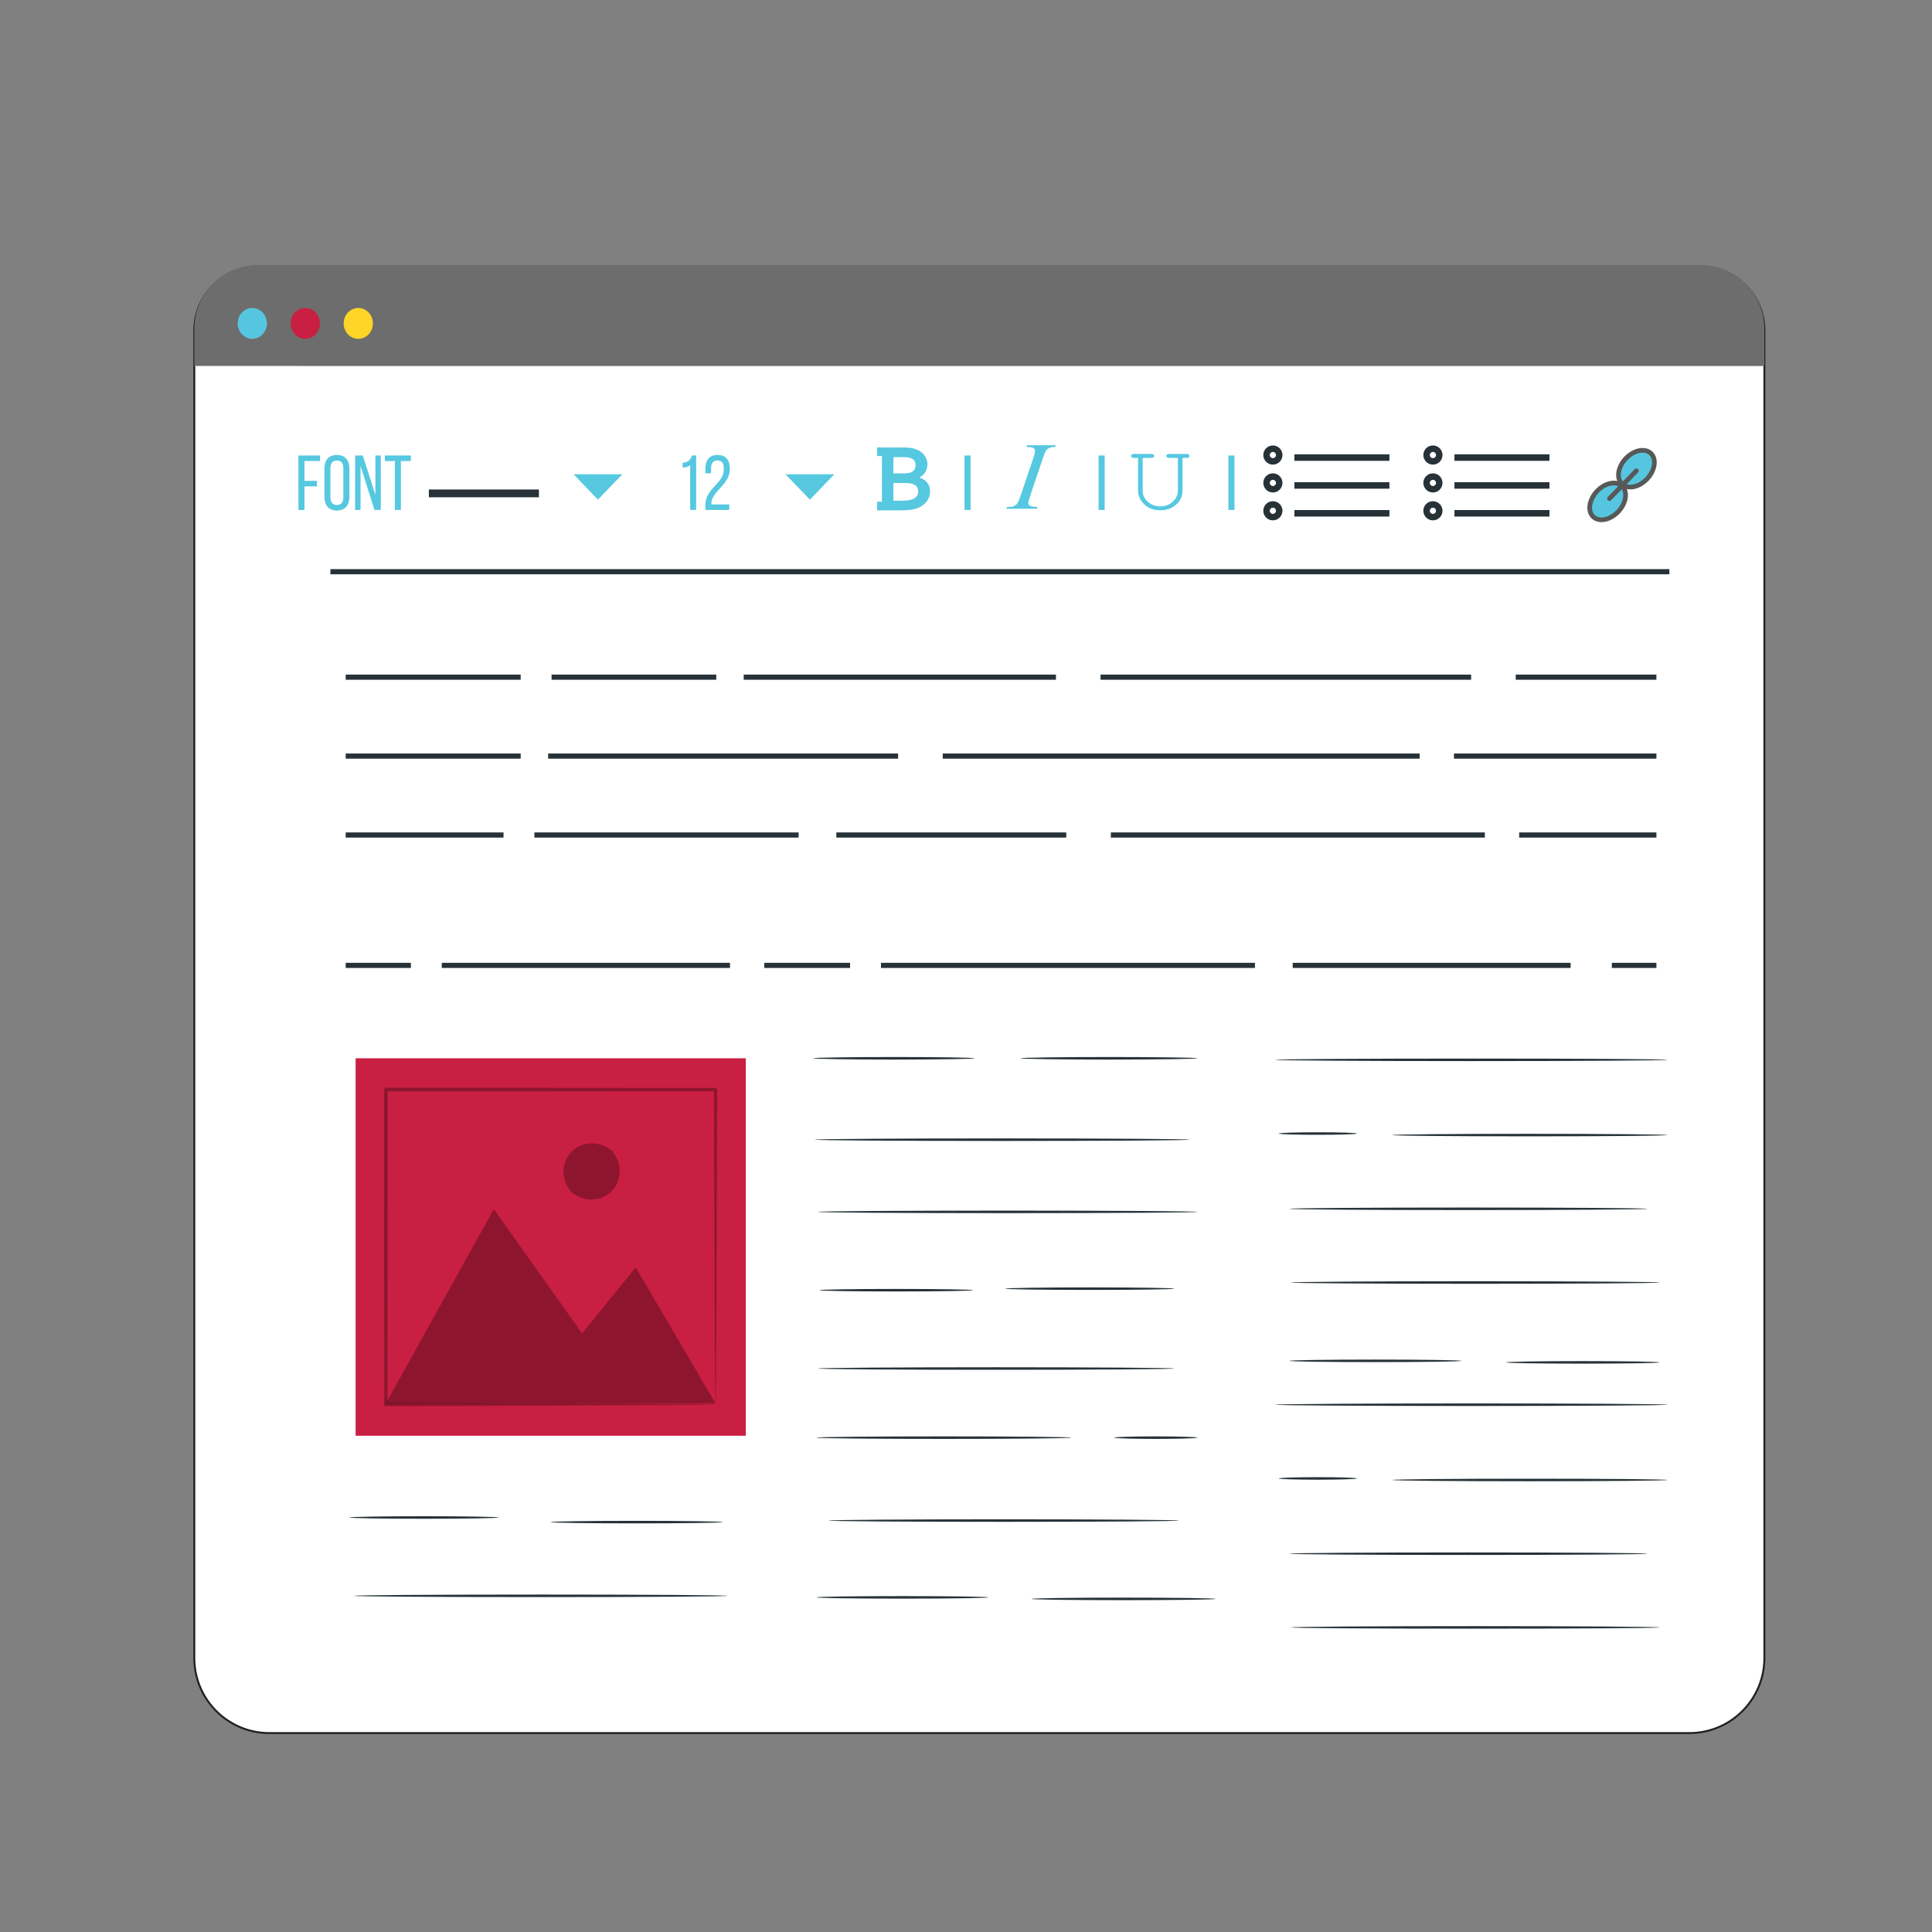<svg xmlns="http://www.w3.org/2000/svg" id="Layer_1" viewBox="0 0 1000 1000"><rect x="0" y="0" width="1000" height="1000" fill="#808080" stroke="none"/><g><g><path d="M874.366,897.046H139.445c-21.468,0-38.871-17.403-38.871-38.871V171.064c0-18.304,14.838-33.143,33.143-33.143h746.378c18.304,0,33.143,14.838,33.143,33.143v687.111c0,21.468-17.403,38.871-38.871,38.871Z" fill="#fff" stroke="#212121" stroke-miterlimit="10"></path><g><path d="M133.717,137.117h746.378c18.292,0,33.143,14.851,33.143,33.143v19.167H100.574v-19.167c0-18.292,14.851-33.143,33.143-33.143Z" fill="#6d6d6d"></path><g><path d="M138.167,167.397c0,4.409-3.391,7.983-7.575,7.983s-7.575-3.574-7.575-7.983,3.392-7.983,7.575-7.983,7.575,3.574,7.575,7.983Z" fill="#56c5e0"></path><path d="M165.594,167.397c0,4.409-3.391,7.983-7.574,7.983s-7.575-3.574-7.575-7.983,3.391-7.983,7.575-7.983,7.574,3.574,7.574,7.983Z" fill="#c91f42"></path><path d="M190.803,161.752c2.958,3.118,2.958,8.172,0,11.29-2.958,3.118-7.754,3.118-10.712,0-2.958-3.118-2.958-8.172,0-11.29,2.958-3.118,7.754-3.118,10.712,0Z" fill="#ffd528"></path></g></g></g><g><g><path d="M504.45,547.768c0,.361-18.687.654-41.733.654s-41.736-.293-41.736-.654,18.683-.654,41.736-.654,41.733.293,41.733.654Z" fill="#263238"></path><path d="M619.716,547.768c0,.361-20.466.654-45.707.654s-45.711-.293-45.711-.654,20.462-.654,45.711-.654,45.707.293,45.707.654Z" fill="#263238"></path><path d="M615.741,589.899c0,.361-43.424.654-96.978.654s-96.988-.293-96.988-.654,43.415-.654,96.988-.654,96.978.293,96.978.654Z" fill="#263238"></path><path d="M619.716,627.262c0,.361-43.958.654-98.17.654s-98.18-.293-98.18-.654,43.949-.654,98.18-.654,98.17.293,98.17.654Z" fill="#263238"></path><path d="M503.655,667.804c0,.361-17.797.654-39.745.654s-39.749-.293-39.749-.654,17.793-.654,39.749-.654,39.745.293,39.745.654Z" fill="#263238"></path><path d="M607.792,667.009c0,.361-19.576.654-43.719.654s-43.724-.293-43.724-.654,19.572-.654,43.724-.654,43.719.293,43.719.654Z" fill="#263238"></path><path d="M607.792,708.345c0,.361-41.288.654-92.209.654s-92.217-.293-92.217-.654,41.28-.654,92.217-.654,92.209.293,92.209.654Z" fill="#263238"></path><path d="M258.018,785.455c0,.361-17.263.654-38.553.654s-38.557-.293-38.557-.654,17.259-.654,38.557-.654,38.553.293,38.553.654Z" fill="#263238"></path><path d="M374.08,787.84c0,.361-19.932.654-44.515.654s-44.519-.293-44.519-.654,19.928-.654,44.519-.654,44.515.293,44.515.654Z" fill="#263238"></path><path d="M376.464,825.997c0,.361-43.246.654-96.581.654s-96.59-.293-96.59-.654,43.237-.654,96.59-.654,96.581.293,96.581.654Z" fill="#263238"></path><path d="M554.531,744.118c0,.361-29.543.654-65.977.654s-65.983-.293-65.983-.654,29.536-.654,65.983-.654,65.977.293,65.977.654Z" fill="#263238"></path><path d="M619.716,744.118c0,.361-9.61.654-21.462.654s-21.465-.293-21.465-.654,9.608-.654,21.465-.654,21.462.293,21.462.654Z" fill="#263238"></path><path d="M610.177,787.045c0,.361-40.576.654-90.619.654s-90.628-.293-90.628-.654,40.568-.654,90.628-.654,90.619.293,90.619.654Z" fill="#263238"></path><path d="M511.604,826.792c0,.361-19.933.654-44.515.654s-44.519-.293-44.519-.654,19.928-.654,44.519-.654,44.515.293,44.515.654Z" fill="#263238"></path><path d="M629.255,827.586c0,.361-21.356.654-47.694.654s-47.699-.293-47.699-.654,21.352-.654,47.699-.654,47.694.293,47.694.654Z" fill="#263238"></path><path d="M862.968,548.562c0,.361-45.382.654-101.35.654s-101.36-.293-101.36-.654,45.372-.654,101.36-.654,101.35.293,101.35.654Z" fill="#263238"></path><path d="M702.39,586.719c0,.361-9.076.654-20.27.654s-20.272-.293-20.272-.654,9.074-.654,20.272-.654,20.27.293,20.27.654Z" fill="#263238"></path><path d="M862.968,587.514c0,.361-31.856.654-71.144.654s-71.15-.293-71.15-.654,31.849-.654,71.15-.654,71.144.293,71.144.654Z" fill="#263238"></path><path d="M852.634,625.672c0,.361-41.467.654-92.606.654s-92.615-.293-92.615-.654,41.458-.654,92.615-.654,92.606.293,92.606.654Z" fill="#263238"></path><path d="M858.993,663.829c0,.361-42.712.654-95.388.654s-95.397-.293-95.397-.654,42.703-.654,95.397-.654,95.388.293,95.388.654Z" fill="#263238"></path><path d="M756.446,704.371c0,.361-19.932.654-44.515.654s-44.519-.293-44.519-.654,19.928-.654,44.519-.654,44.515.293,44.515.654Z" fill="#263238"></path><path d="M858.993,705.166c0,.361-17.797.654-39.745.654s-39.749-.293-39.749-.654,17.793-.654,39.749-.654,39.745.293,39.745.654Z" fill="#263238"></path><path d="M862.968,727.077c0,.361-45.382.654-101.35.654s-101.36-.293-101.36-.654,45.372-.654,101.36-.654,101.35.293,101.35.654Z" fill="#263238"></path><path d="M702.39,765.234c0,.361-9.076.654-20.27.654s-20.272-.293-20.272-.654,9.074-.654,20.272-.654,20.27.293,20.27.654Z" fill="#263238"></path><path d="M862.968,766.029c0,.361-31.856.654-71.144.654s-71.15-.293-71.15-.654,31.849-.654,71.15-.654,71.144.293,71.144.654Z" fill="#263238"></path><path d="M852.634,804.186c0,.361-41.467.654-92.606.654s-92.615-.293-92.615-.654,41.458-.654,92.615-.654,92.606.293,92.606.654Z" fill="#263238"></path><path d="M858.993,842.343c0,.361-42.712.654-95.388.654s-95.397-.293-95.397-.654,42.703-.654,95.397-.654,95.388.293,95.388.654Z" fill="#263238"></path><g><rect x="184.074" y="547.768" width="201.944" height="195.377" fill="#c91f42"></rect><g opacity=".3"><polygon points="199.732 726.423 255.596 625.884 301.289 690.144 329.053 656.019 370.361 726.423 199.732 726.423"></polygon></g><g opacity=".3"><path d="M316.867,595.684c11.847,15.557-5.737,33.14-21.293,21.292-11.845-15.558,5.737-33.138,21.293-21.292Z"></path></g><g opacity=".3"><path d="M370.361,726.967c-.015-.015-.03-.285-.047-.801-.01-.586-.027-1.33-.045-2.278-.023-2.079-.055-5.013-.096-8.792-.05-7.748-.122-18.954-.213-33.181-.103-28.537-.249-69.175-.424-117.967l.826.825c-49.418.04-107.998.087-170.612.137-.231.202,1.805-1.809.944-.935v11.077c0,3.693-.002,7.369-.002,11.03-.002,7.321-.003,14.575-.006,21.753-.009,14.358-.016,28.415-.024,42.1-.031,27.362-.064,53.232-.091,77.03l-.838-.838c50.927.177,93.464.324,123.369.427,14.912.093,26.67.167,34.796.219,3.972.042,7.052.075,9.231.098.999.02,1.781.035,2.391.047.543.016.826.031.841.048.017.015-.235.032-.746.047-.589.011-1.34.028-2.301.048-2.141.022-5.166.056-9.068.097-8.083.051-19.778.125-34.607.22-30.036.104-72.758.251-123.907.425l-.837.004v-.843c-.029-23.797-.06-49.668-.092-77.03-.008-13.685-.017-27.743-.025-42.1-.002-7.179-.004-14.433-.005-21.753-.002-3.661-.002-7.337-.002-11.03v-5.549l-.002-2.783v-2.745c-.857.844,1.168-1.205.98-.99,62.614.05,121.194.097,170.612.135l.83.002-.003.825c-.175,49.01-.321,89.827-.422,118.493-.092,14.148-.165,25.291-.215,32.994-.042,3.713-.073,6.593-.095,8.634-.02.911-.035,1.627-.047,2.19-.015.485-.029.724-.046.709Z"></path></g></g></g><g><line x1="171.016" y1="295.914" x2="864.065" y2="295.914" fill="none" stroke="#263238" stroke-miterlimit="10" stroke-width="2.664"></line><g><path d="M164.087,248.896v2.86h-6.485v12.203h-3.14v-28.194h11.196v2.86h-8.056v10.272h6.485Z" fill="#56c8e0"></path><path d="M167.921,242.573c0-4.309,2.135-7.09,6.444-7.09,4.35,0,6.485,2.781,6.485,7.09v14.577c0,4.27-2.135,7.09-6.485,7.09-4.309,0-6.444-2.82-6.444-7.09v-14.577ZM171.022,257.314c0,2.578,1.089,4.067,3.343,4.067,2.296,0,3.343-1.489,3.343-4.067v-14.902c0-2.538-1.048-4.07-3.343-4.07-2.255,0-3.343,1.532-3.343,4.07v14.902Z" fill="#56c8e0"></path><path d="M186.617,263.959h-2.819v-28.194h3.988l6.524,20.379v-20.379h2.78v28.194h-3.263l-7.21-22.796v22.796Z" fill="#56c8e0"></path><path d="M204.387,263.959v-25.335h-5.195v-2.86h13.492v2.86h-5.195v25.335h-3.103Z" fill="#56c8e0"></path></g><g><path d="M357.237,240.881c-1.048.643-2.417,1.128-3.908,1.207v-2.578c3.061-.121,4.109-1.771,4.834-3.745h2.174v28.194h-3.101v-23.078Z" fill="#56c8e0"></path><path d="M377.786,242.612c0,8.497-9.546,11.56-9.586,18.044v.443h9.263v2.86h-12.365v-2.417c0-9.1,9.547-10.875,9.547-18.808,0-2.899-.968-4.431-3.302-4.431-2.296,0-3.302,1.65-3.302,4.149v2.496h-2.942v-2.296c0-4.309,1.974-7.169,6.325-7.169,4.39,0,6.364,2.82,6.364,7.13Z" fill="#56c8e0"></path></g><path d="M536.979,262.434l-.308.897h-15.822l.397-.897c1.589-.033,2.638-.146,3.148-.34.831-.274,1.446-.654,1.843-1.14.623-.759,1.266-2.117,1.928-4.072l6.69-19.83c.569-1.648.851-2.892.851-3.734,0-.42-.125-.775-.367-1.066-.25-.292-.622-.513-1.12-.667-.499-.152-1.483-.229-2.935-.229l.341-.897h14.858l-.315.897c-1.207-.016-2.106.097-2.696.339-.846.323-1.495.784-1.941,1.381-.44.598-1.017,1.923-1.712,3.976l-6.662,19.83c-.606,1.825-.908,2.99-.908,3.49,0,.405.118.748.354,1.031.239.282.613.5,1.131.654.525.154,1.606.279,3.245.376Z" fill="#56c8e0"></path><path d="M612.061,237.004v17.018c0,2.861-1.115,5.26-3.345,7.2-2.23,1.94-4.926,2.909-8.081,2.909-2.118,0-4.001-.397-5.641-1.189-1.646-.79-3.047-1.99-4.198-3.599-1.154-1.607-1.732-3.381-1.732-5.321v-17.018h-2.01c-.568,0-.974-.092-1.22-.279-.246-.185-.371-.431-.371-.739,0-.307.135-.564.397-.776.23-.161.626-.241,1.194-.241h8.786c.571,0,.977.092,1.22.279.249.185.367.432.367.738,0,.308-.118.554-.367.739-.243.187-.649.279-1.22.279h-4.391v17.018c0,2.246.898,4.153,2.692,5.721,1.797,1.568,3.922,2.351,6.382,2.351,1.568,0,2.998-.307,4.296-.922,1.292-.613,2.427-1.56,3.398-2.835.977-1.277,1.463-2.715,1.463-4.316v-17.018h-4.395c-.564,0-.971-.092-1.22-.279-.243-.185-.367-.431-.367-.739,0-.307.125-.553.367-.738.249-.187.656-.279,1.22-.279h8.789c.571,0,.977.092,1.22.279.25.185.367.432.367.738,0,.308-.118.554-.367.739-.242.187-.649.279-1.22.279h-2.014Z" fill="#56c8e0"></path><path d="M502.38,235.765v28.194h-3.14v-28.194h3.14Z" fill="#56c8e0"></path><path d="M571.785,235.765v28.194h-3.142v-28.194h3.142Z" fill="#56c8e0"></path><path d="M638.95,235.765v28.194h-3.142v-28.194h3.142Z" fill="#56c8e0"></path><polygon points="309.503 258.611 322.112 245.498 296.893 245.498 309.503 258.611" fill="#56c8e0"></polygon><polygon points="419.205 258.611 431.815 245.498 406.596 245.498 419.205 258.611" fill="#56c8e0"></polygon><path d="M481.018,251.78c-.267-.746-.64-1.414-1.118-2.006-.478-.591-1.053-1.102-1.726-1.532-.673-.429-1.414-.782-2.225-1.058v-.097c1.459-.778,2.505-1.754,3.137-2.93.632-1.175.948-2.467.948-3.878,0-.794-.126-1.584-.377-2.371-.252-.786-.641-1.531-1.167-2.237-.527-.705-1.196-1.345-2.006-1.921-.811-.575-1.767-1.041-2.869-1.398-1.475-.486-3.42-.729-5.835-.729h-11.28v-.042h-2.505v4.473h2.479v23.627h-2.479v4.473h11.937c.892,0,1.694-.012,2.407-.036.713-.025,1.361-.064,1.945-.122.584-.057,1.114-.125,1.592-.207.478-.081.919-.17,1.325-.267,1.604-.421,2.933-.988,3.987-1.702,1.053-.713,1.896-1.495,2.528-2.347.632-.851,1.074-1.73,1.325-2.637.251-.908.377-1.759.377-2.553,0-.924-.134-1.758-.401-2.504ZM462.431,236.609h4.886c.859,0,1.58.029,2.164.085.583.057,1.093.15,1.532.28,1.053.325,1.799.823,2.236,1.495.438.673.657,1.438.657,2.297,0,.827-.191,1.568-.572,2.224-.381.657-1.018,1.171-1.909,1.544-.795.325-2.002.487-3.623.487h-5.373v-8.412ZM475.049,255.803c-.146.462-.389.884-.729,1.264-.341.381-.786.721-1.337,1.021-.551.301-1.24.54-2.067.718-.535.13-1.175.223-1.921.279-.746.057-1.637.086-2.675.086h-3.89v-9.166h5.64c.988,0,1.799.033,2.431.097.632.065,1.183.171,1.653.316,1.07.341,1.856.851,2.358,1.531.502.681.754,1.475.754,2.383,0,.519-.074,1.009-.219,1.471Z" fill="#56c8e0"></path><g><g><path d="M662.119,235.527c0-1.81-1.468-3.278-3.278-3.278s-3.278,1.468-3.278,3.278,1.468,3.278,3.278,3.278,3.278-1.468,3.278-3.278Z" fill="none" stroke="#263238" stroke-miterlimit="10" stroke-width="3.358"></path><line x1="669.987" y1="236.838" x2="719.159" y2="236.838" fill="none" stroke="#263238" stroke-miterlimit="10" stroke-width="3.358"></line></g><g><path d="M662.119,249.951c0-1.81-1.468-3.278-3.278-3.278s-3.278,1.468-3.278,3.278,1.468,3.278,3.278,3.278,3.278-1.468,3.278-3.278Z" fill="none" stroke="#263238" stroke-miterlimit="10" stroke-width="3.358"></path><line x1="669.987" y1="251.262" x2="719.159" y2="251.262" fill="none" stroke="#263238" stroke-miterlimit="10" stroke-width="3.358"></line></g><g><path d="M662.119,264.375c0-1.81-1.468-3.278-3.278-3.278s-3.278,1.468-3.278,3.278,1.468,3.278,3.278,3.278,3.278-1.468,3.278-3.278Z" fill="none" stroke="#263238" stroke-miterlimit="10" stroke-width="3.358"></path><line x1="669.987" y1="265.686" x2="719.159" y2="265.686" fill="none" stroke="#263238" stroke-miterlimit="10" stroke-width="3.358"></line></g></g><g><g><path d="M744.956,235.527c0-1.81-1.468-3.278-3.278-3.278s-3.278,1.468-3.278,3.278,1.468,3.278,3.278,3.278,3.278-1.468,3.278-3.278Z" fill="none" stroke="#263238" stroke-miterlimit="10" stroke-width="3.358"></path><line x1="752.823" y1="236.838" x2="801.995" y2="236.838" fill="none" stroke="#263238" stroke-miterlimit="10" stroke-width="3.358"></line></g><g><path d="M744.956,249.951c0-1.81-1.468-3.278-3.278-3.278s-3.278,1.468-3.278,3.278,1.468,3.278,3.278,3.278,3.278-1.468,3.278-3.278Z" fill="none" stroke="#263238" stroke-miterlimit="10" stroke-width="3.358"></path><line x1="752.823" y1="251.262" x2="801.995" y2="251.262" fill="none" stroke="#263238" stroke-miterlimit="10" stroke-width="3.358"></line></g><g><path d="M744.956,264.375c0-1.81-1.468-3.278-3.278-3.278s-3.278,1.468-3.278,3.278,1.468,3.278,3.278,3.278,3.278-1.468,3.278-3.278Z" fill="none" stroke="#263238" stroke-miterlimit="10" stroke-width="3.358"></path><line x1="752.823" y1="265.686" x2="801.995" y2="265.686" fill="none" stroke="#263238" stroke-miterlimit="10" stroke-width="3.358"></line></g></g><g><g><path d="M837.695,264.728c-4.103,4.402-9.927,5.643-13.008,2.771-3.082-2.872-2.254-8.769,1.849-13.171,4.103-4.402,9.927-5.643,13.008-2.771,3.082,2.872,2.254,8.769-1.849,13.171Z" fill="#56c5e0" stroke="#575858" stroke-linecap="round" stroke-linejoin="round" stroke-width="2.417"></path><ellipse cx="847.022" cy="242.595" rx="10.896" ry="7.627" transform="translate(92.074 696.855) rotate(-47.018)" fill="#56c5e0" stroke="#575858" stroke-linecap="round" stroke-linejoin="round" stroke-width="2.417"></ellipse></g><line x1="833.055" y1="258.069" x2="846.981" y2="243.678" fill="#56c5e0" stroke="#575858" stroke-linecap="round" stroke-linejoin="round" stroke-width="2.417"></line></g><g><line x1="784.542" y1="350.505" x2="857.358" y2="350.505" fill="none" stroke="#263238" stroke-miterlimit="10" stroke-width="2.664"></line><line x1="569.647" y1="350.505" x2="761.454" y2="350.505" fill="none" stroke="#263238" stroke-miterlimit="10" stroke-width="2.664"></line><line x1="384.944" y1="350.505" x2="546.559" y2="350.505" fill="none" stroke="#263238" stroke-miterlimit="10" stroke-width="2.664"></line><line x1="285.488" y1="350.505" x2="370.736" y2="350.505" fill="none" stroke="#263238" stroke-miterlimit="10" stroke-width="2.664"></line><line x1="178.929" y1="350.505" x2="269.504" y2="350.505" fill="none" stroke="#263238" stroke-miterlimit="10" stroke-width="2.664"></line><line x1="752.574" y1="391.353" x2="857.358" y2="391.353" fill="none" stroke="#263238" stroke-miterlimit="10" stroke-width="2.664"></line><line x1="487.951" y1="391.353" x2="734.814" y2="391.353" fill="none" stroke="#263238" stroke-miterlimit="10" stroke-width="2.664"></line><line x1="283.712" y1="391.353" x2="464.863" y2="391.353" fill="none" stroke="#263238" stroke-miterlimit="10" stroke-width="2.664"></line><line x1="178.929" y1="391.353" x2="269.504" y2="391.353" fill="none" stroke="#263238" stroke-miterlimit="10" stroke-width="2.664"></line><line x1="786.318" y1="432.2" x2="857.358" y2="432.2" fill="none" stroke="#263238" stroke-miterlimit="10" stroke-width="2.664"></line><line x1="574.975" y1="432.2" x2="768.558" y2="432.2" fill="none" stroke="#263238" stroke-miterlimit="10" stroke-width="2.664"></line><line x1="432.895" y1="432.2" x2="551.887" y2="432.2" fill="none" stroke="#263238" stroke-miterlimit="10" stroke-width="2.664"></line><line x1="276.608" y1="432.2" x2="413.36" y2="432.2" fill="none" stroke="#263238" stroke-miterlimit="10" stroke-width="2.664"></line><line x1="178.929" y1="432.2" x2="260.624" y2="432.2" fill="none" stroke="#263238" stroke-miterlimit="10" stroke-width="2.664"></line><line x1="834.27" y1="499.688" x2="857.358" y2="499.688" fill="none" stroke="#263238" stroke-miterlimit="10" stroke-width="2.664"></line><line x1="669.103" y1="499.688" x2="812.958" y2="499.688" fill="none" stroke="#263238" stroke-miterlimit="10" stroke-width="2.664"></line><line x1="455.983" y1="499.688" x2="649.566" y2="499.688" fill="none" stroke="#263238" stroke-miterlimit="10" stroke-width="2.664"></line><line x1="395.6" y1="499.688" x2="440" y2="499.688" fill="none" stroke="#263238" stroke-miterlimit="10" stroke-width="2.664"></line><line x1="228.656" y1="499.688" x2="377.84" y2="499.688" fill="none" stroke="#263238" stroke-miterlimit="10" stroke-width="2.664"></line><line x1="178.929" y1="499.688" x2="212.672" y2="499.688" fill="none" stroke="#263238" stroke-miterlimit="10" stroke-width="2.664"></line></g></g></g></g><rect x="221.984" y="253.366" width="56.95" height="4.02" fill="#263238"></rect></svg>